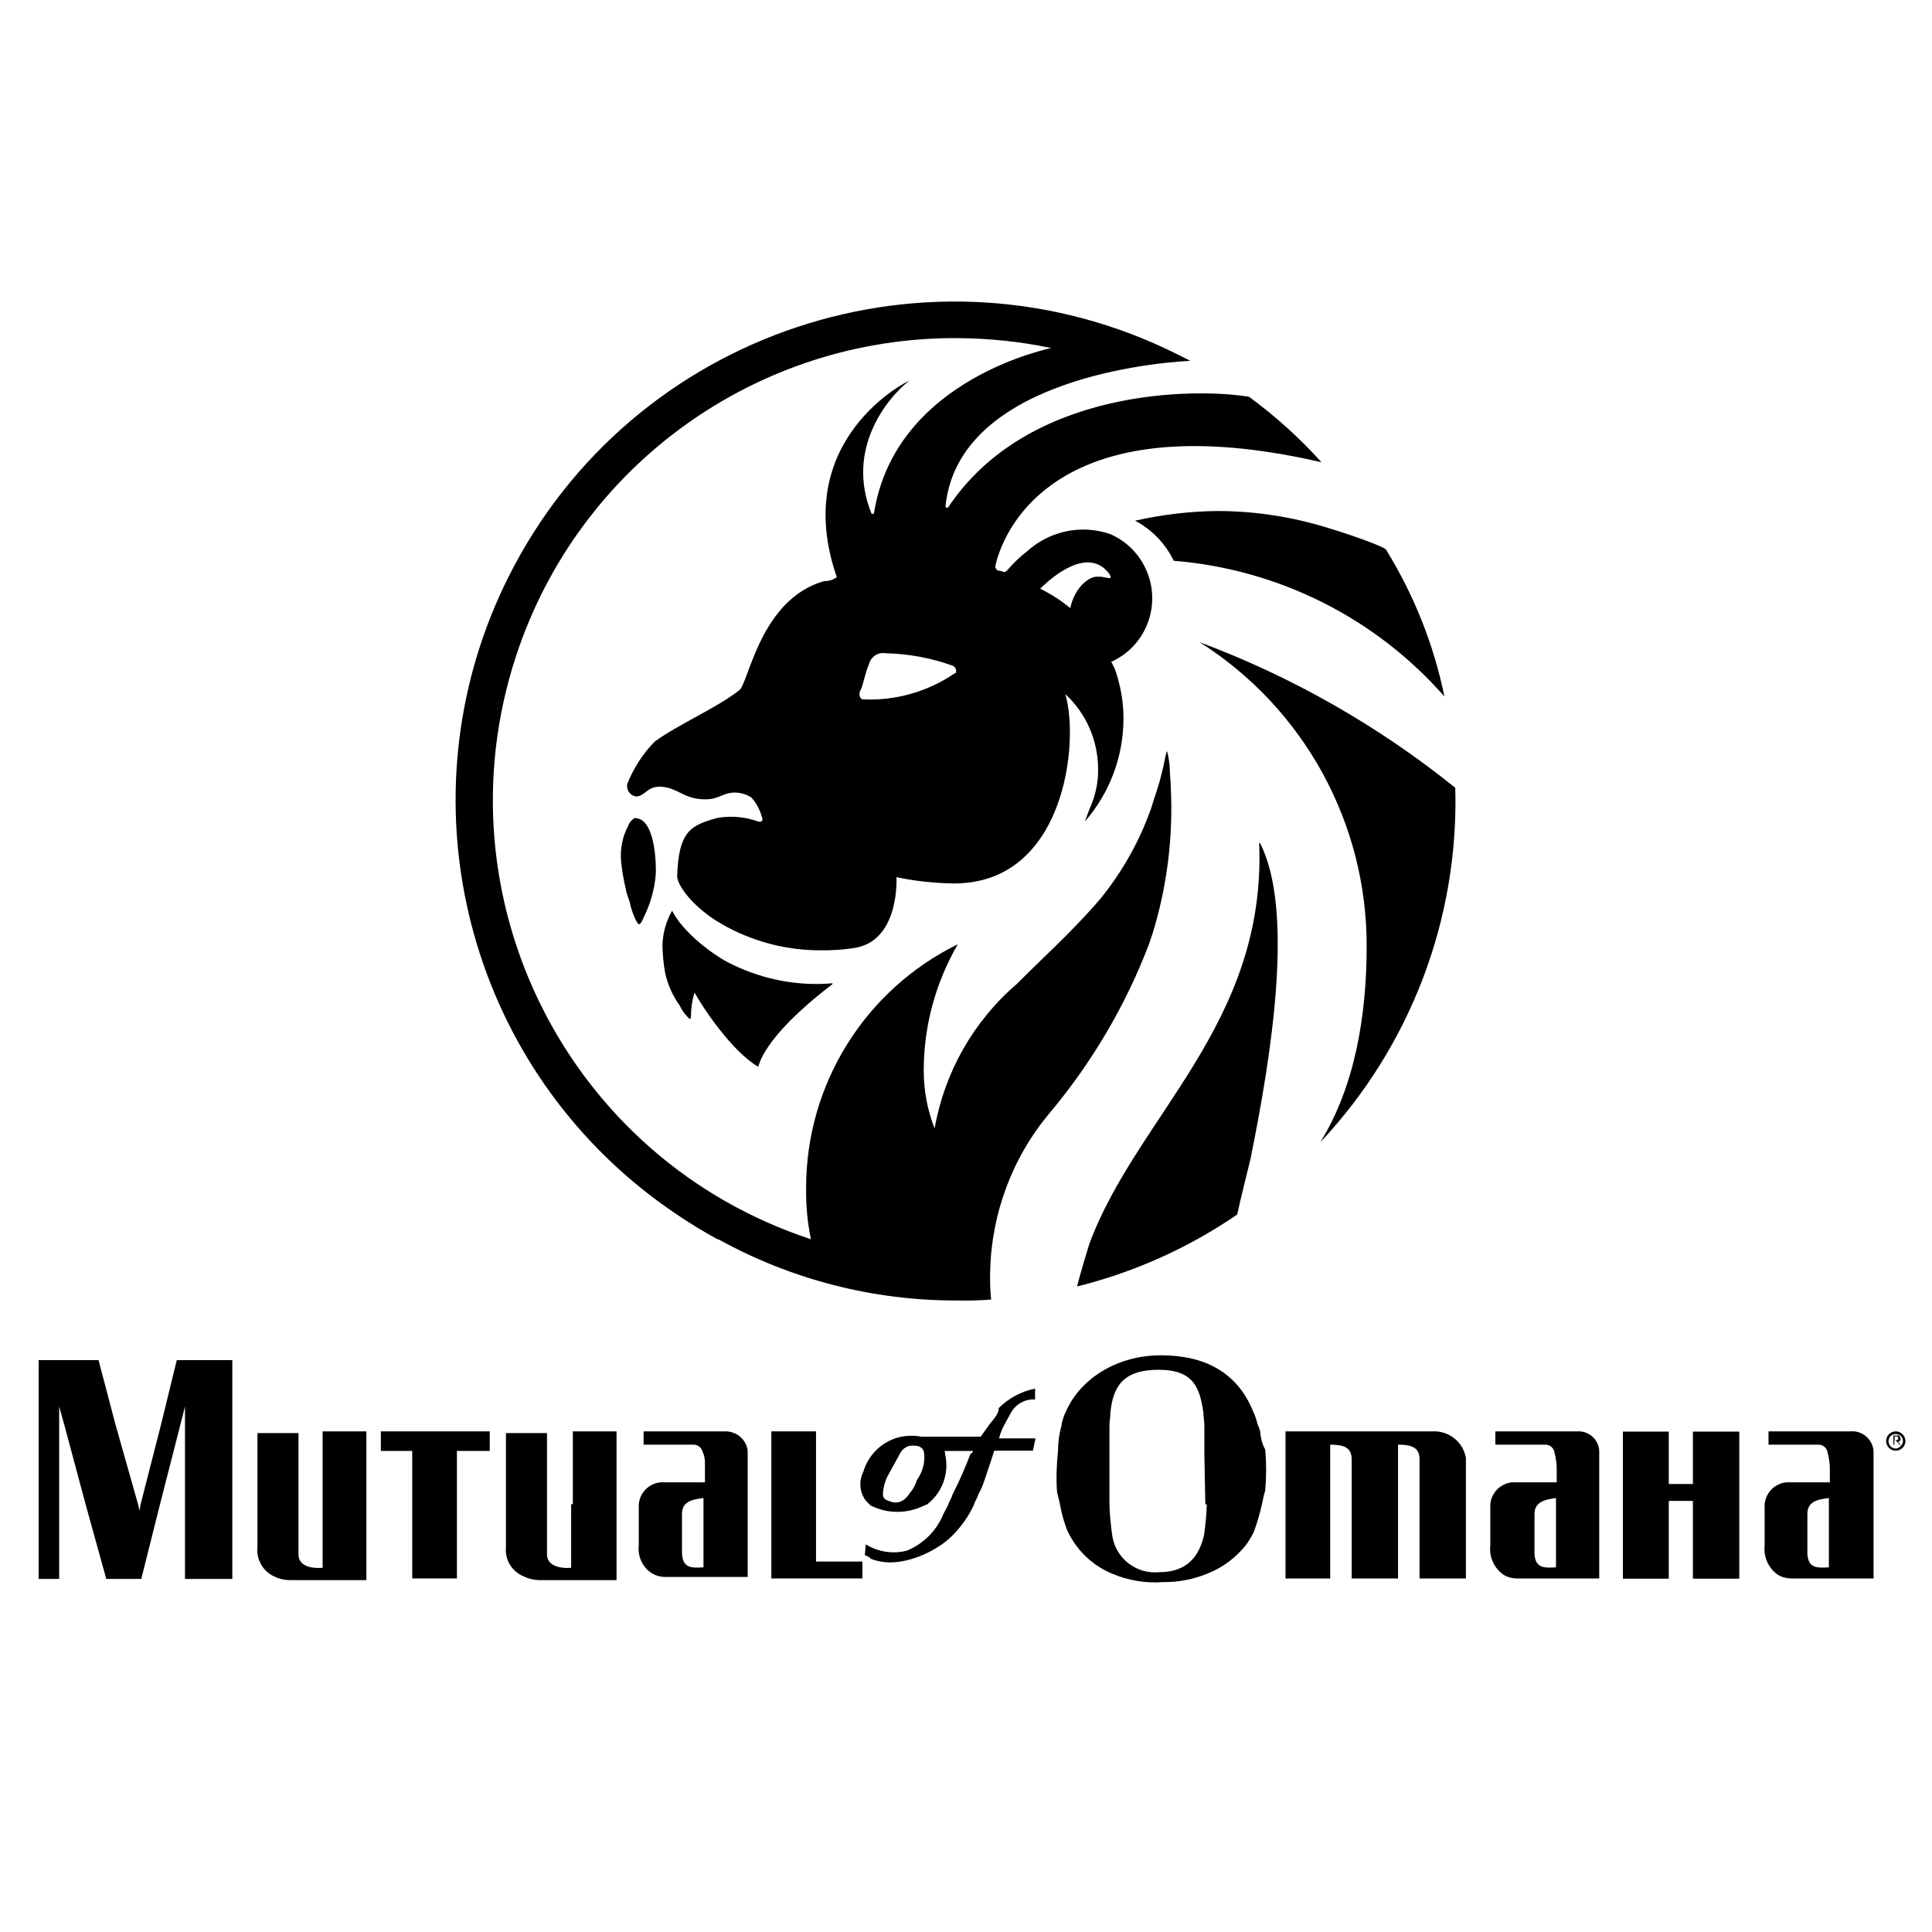 <?xml version="1.0" encoding="utf-8"?>
<!-- Generator: Adobe Illustrator 25.4.1, SVG Export Plug-In . SVG Version: 6.00 Build 0)  -->
<svg version="1.1" id="Layer_1" xmlns="http://www.w3.org/2000/svg" xmlns:xlink="http://www.w3.org/1999/xlink" x="0px" y="0px"
	 viewBox="0 0 800 800" style="enable-background:new 0 0 800 800;" xml:space="preserve">
<g>
	<g id="a">
		<g transform="translate(400.059 400.399)">
			<g transform="translate(-257.059 -176.399)">
				<path d="M194.9,399v-30.3h-18.5v60.9h37.7v-7h-19.2V399z"/>
				<path d="M14.7,376.8h13v52.8h18.5v-52.8h13.6v-8.1H14.7V376.8z"/>
				<path d="M-9.4,399v26.2c-5.5,0.4-10-1.1-10-5.5v-50.3h-17v47.3c-0.5,5.1,2.3,10,7,12.1c2,1,4.3,1.5,6.6,1.5H8.7v-61.6H-9.4V399z
					"/>
				<path d="M157.2,368.7h-33.7v5.5h20.7c1.6,0,3.1,1,3.6,2.6c0.8,1.7,1.2,3.6,1.1,5.5v7.5h-18.5c-5.4,0.6-9.3,5.3-8.9,10.7V416
					c-0.5,4.6,1.6,9.1,5.5,11.5c1.7,1,3.6,1.5,5.5,1.5h34.1v-52.2C166.1,372.1,162,368.6,157.2,368.7z M148.3,425
					c-5.5,0.4-8.5,0-8.9-5.5v-16.6c0-5.1,4-6,8.9-6.6V425L148.3,425z"/>
				<path d="M93.5,399v26.2c-5.1,0.4-10-1.1-10-5.5v-50.3h-17v47.3c-0.5,5.3,2.6,10.2,7.5,12.1c2,1,4.3,1.5,6.6,1.5h31.7v-61.6H94.2
					v30L93.5,399z"/>
				<path d="M451.7,368.7h-62.4v60.9h18.5v-55.4c5.5,0,8.9,1.1,8.9,6v49.4h19.2v-55.4c5.5,0,8.9,1.1,8.9,6v49.4H464v-49.9
					C463,373.7,457.9,369.1,451.7,368.7L451.7,368.7z"/>
				<path d="M378.8,368.7c-0.3-1-0.6-2-1.1-3l0,0c-0.4-1.9-1.1-3.8-1.9-5.5c-6.6-16-20-23-38.1-23c-18.1,0-33.2,9.6-39.2,23
					c-0.9,1.8-1.5,3.6-1.9,5.5l0,0v0.4c-1,3.5-1.5,7-1.5,10.7c-0.6,5.7-0.8,11.4-0.4,17l1.1,4.5l0,0c0.6,3.4,1.4,6.8,2.6,10
					c0.3,0.9,0.6,1.7,1.1,2.6c3.8,7.5,10,13.3,17.7,16.6c6.8,2.9,14.2,4.2,21.5,3.6c6.4,0.1,12.7-1.2,18.5-3.6
					c6.3-2.5,11.8-6.7,16-12.1c1.1-1.6,2.1-3.3,3-5.1c1.5-4.1,2.7-8.3,3.6-12.6l0,0c0.3-1.5,0.6-3,1.1-4.5c0.5-5.7,0.5-11.4,0-17
					C379.6,373.9,379,371.3,378.8,368.7z M356.7,398.8c-0.1,4.2-0.5,8.4-1.1,12.6c-1.9,8.9-7,15.6-18.5,15.6
					c-9.7,1-18.4-5.9-19.6-15.6c-0.6-4.2-1-8.4-1.1-12.6l0,0v-32.4c0-1.9,0.4-3.6,0.4-5.5c1.1-11.1,5.5-17.7,20-17.7
					s17,7.5,18.5,17.7c0,1.5,0.4,3.6,0.4,5.5l0,0v11.5l0.4,21.1L356.7,398.8z"/>
				<path d="M-76.3,365.8l-8.5,33.2l-0.4,2.6l-0.6-2.6l-9.4-33.2l-7-26.6H-127v90.6h8.5v-71.4l2.1,7.5l8.9,33.2l8.5,30.7h14.5
					l7.7-30.7l8.5-33.2l1.9-7.5v71.4h19.6v-90.6h-23L-76.3,365.8z"/>
				<path d="M266.7,365.8L266.7,365.8l-3.6,5.1h-24.5c-3.3-0.6-6.7-0.5-10,0.4c-6.8,2-12.1,7.3-14.1,14.1c-2,3.9-1.6,8.6,1.1,12.1
					l1.9,1.9l0,0c7,3.5,15.2,3.5,22.2,0l0,0l1.1-0.4c6.5-4.9,9.4-13.2,7.5-21.1c0-0.4,0-1.1-0.4-1.1h12.1c-0.4,0.4-0.4,1.1-1.1,1.1
					c-2.2,5.8-4.7,11.5-7.5,17c-0.4,1.5-1.5,3-1.9,4.5l0,0l-1.9,3.6c-2.8,6.9-8.3,12.3-15.1,15.1c-5.8,1.5-11.9,0.5-17-2.6l-0.4,4.5
					c1,0.2,1.9,0.8,2.6,1.5c1.3,0.5,2.7,0.9,4,1.1c9.6,1.9,23-4,29.6-10.7c3.7-3.7,6.7-7.9,8.9-12.6l0,0c0.4-1.5,1.5-3,1.9-4.5
					c1.1-1.9,1.9-3.9,2.6-6c1.9-5.5,4-12.1,4-12.1h16l1.1-5.1h-15.1c0.4-1.8,1.1-3.5,1.9-5.1l0,0l3-5.5c2-3.6,5.9-5.8,10-5.5v-4.5
					c-5.7,1.1-11,4-15.1,8.1C270.8,360.9,268.9,363.2,266.7,365.8z M236.7,388.8c-0.6,2-1.6,3.9-3,5.5c-1.9,3-4.5,4.5-7.5,3.6
					c-3-0.9-3.6-1.5-3.6-3.6c0.2-2.4,0.8-4.8,1.9-7l5.5-10c0.8-1.3,2.1-2.2,3.6-2.6c3.6-0.4,5.5,0.4,6,2.6
					C240.2,381.3,239.1,385.4,236.7,388.8L236.7,388.8z"/>
				<path d="M509.9,368.7h-33.7v5.5h20.7c1.6,0,3.1,1,3.6,2.6c0.8,2.8,1.2,5.6,1.1,8.5v4.5H483c-5.4,0.6-9.3,5.3-8.9,10.7V416
					c-0.5,4.8,1.6,9.4,5.5,12.1c1.7,1,3.6,1.5,5.5,1.5h34.1v-52.8c-0.2-4.7-4.2-8.3-8.9-8.1C510.2,368.7,510,368.7,509.9,368.7
					L509.9,368.7z M501.3,425c-5.5,0.4-8.5,0-8.9-5.5v-16.6c0-5.1,4.5-6,8.9-6.6V425z"/>
				<path d="M622.8,368.7h-33.5v5.5H610c1.6,0,3.1,1,3.6,2.6c0.8,2.8,1.2,5.6,1.1,8.5v4.5h-18.1c-5.4,0.6-9.3,5.3-8.9,10.7V416
					c-0.5,4.8,1.6,9.4,5.5,12.1c1.7,1,3.6,1.5,5.5,1.5h34.1v-52.8c-0.4-4.9-4.8-8.6-9.7-8.1C623,368.7,622.9,368.7,622.8,368.7
					L622.8,368.7z M614.3,425c-5.5,0.4-8.5,0-8.9-5.5v-16.6c0-5.1,4-6,8.9-6.6V425L614.3,425z"/>
				<path d="M558,377.3v13.2h-10v-21.7h-19v60.9h19v-32.2h10v32.2h19.2v-60.9H558V377.3z"/>
				<path d="M642,368.7c-2.2,0-4,1.8-4,4s1.8,4,4,4c2.2,0,4-1.8,4-4l0,0l0,0C646,370.6,644.2,368.7,642,368.7z M642,375.8
					c-1.6,0-3-1.3-3-3s1.3-3,3-3c1.6,0,3,1.3,3,3l0,0C644.8,374.4,643.6,375.7,642,375.8z"/>
				<path d="M643,371.9c0,0.2-0.2,0.4-0.4,0.4h-1.1v-1.5h1.1C643,370.9,643,371.3,643,371.9z M644.1,374.9l-0.4-1.1l-0.4-0.4
					l-0.4-0.4c0.6,0,1.1-0.5,1.1-1.1v0l0,0c0-0.4,0-0.4-0.4-1.1s-0.4-0.4-1.1-0.4h-1.5v3.8h0.4v-1.9h0.4l1.1,1.1l0.4,0.4
					L644.1,374.9z"/>
				<path d="M406.9-5.4c-14.8-4.6-30.3-7-45.8-7c-11.5,0.1-22.9,1.5-34.1,4c7,3.7,12.6,9.5,16,16.6c43.3,3.5,83.5,23.6,112.1,56.2
					c-4.4-21.5-12.6-42-24.1-60.7C431,2.7,417-2.4,406.9-5.4z M287.8,19.7c5.1-5.1,20-17.7,28.6-6l0,0c1.5,2.6-0.4,1.5-3.6,1.1h-1.1
					c-4-0.4-10,5.1-11.5,13c-3.9-3.2-8.1-5.9-12.6-8.1L287.8,19.7z M252.2,54.9c-11.1,7.5-24.3,11.3-37.7,10.7c-1.9,0-1.9-3-1.1-4
					s1.5-6,3.6-11.1c0.9-2.8,3.7-4.5,6.6-4c9.5,0.2,18.8,1.9,27.7,5.1c1.2,0.4,1.9,1.7,1.5,3c0,0,0,0,0,0L252.2,54.9z M344.7-77.2
					c-101.9-51.1-226-9.9-277.1,92c-43.4,86.4-20.9,191.4,54,252.5c10.1,8.2,20.8,15.4,32.2,21.7l1.1,0.4
					c30.2,16.6,64,25.2,98.4,25.1c4.7,0.1,9.4,0,14.1-0.4c-0.4-3.8-0.5-7.7-0.4-11.5c0.5-24.1,9.2-47.4,24.7-65.8
					c17.5-20.9,31.4-44.5,41.1-69.9l1.5-4.5c6-19.5,8.5-39.9,7.5-60.3c0-1.9-0.4-5.5-0.4-7.5c-0.1-2.5-0.5-5-1.1-7.5
					c-0.4,0-1.1,4-1.5,6l-1.5,6c-1.1,4-2.6,8.1-3.6,11.5c-4.9,13.9-12.2,26.8-21.5,38.1c-12.6,14.5-23.7,24.1-34.1,34.7
					c-18,15.4-30,36.6-34.1,59.9c-3-7.7-4.5-15.8-4.5-24.1c0-18.3,4.9-36.3,14.1-52.2c-38.5,18.9-62.9,58.1-62.8,101
					c-0.1,6.9,0.5,13.9,1.9,20.7v0.4c-100.4-33-155-141.1-122-241.5c25.9-78.9,99.7-132,182.7-131.6c13,0.1,26,1.4,38.8,4.1
					c1.1,0-64.4,12.1-73.3,68.4c0,0.4-1.1,0.4-1.1,0c-10.7-26.6,6.6-47.7,15.6-54.8c0.4-0.4-49.6,23.7-30,81v0.4
					c-1.5,1-3.3,1.6-5.1,1.5C171.5,24.2,167,59.4,163,61.9C154,69,137.8,76,128.2,83c-5,5-8.9,11.1-11.5,17.7
					c-0.4,2.4,1.2,4.7,3.6,5.1c4,0,4.5-4.5,10.7-4c6.2,0.4,8.9,4.5,16,5.1c7,0.6,8.1-1.9,12.6-2.6c3-0.4,6,0.3,8.5,1.9
					c2.2,2.4,3.7,5.4,4.5,8.5c0.3,0.5,0.1,1.2-0.4,1.5c0,0,0,0-0.1,0h-1.1c-5.4-2-11.3-2.5-17-1.5c-10.7,3-16,5.1-16.6,24.1
					c0,3,4.5,10.7,15.6,18.1c12.8,8.1,27.5,12.4,42.6,12.6c5.3,0.1,10.7-0.2,16-1.1c18.1-3.6,16.6-29.2,16.6-29.2
					c7.4,1.6,15,2.4,22.6,2.6c47.3,1.1,53.3-58.8,47.3-78.4c8.7,8,13.6,19.3,13.6,31.1c0.1,5.7-1.2,11.4-3.6,16.6l-1.9,5.1
					c10.2-11.7,15.9-26.7,16-42.2c0.1-7.2-1.2-14.3-3.6-21.1l-1.5-3h0.4c14.5-6.8,20.7-24.1,13.8-38.6c-3-6.4-8.2-11.4-14.7-14.2
					c-11.8-4-24.8-1.3-34.1,7c-3.1,2.4-5.9,5.1-8.5,8.1c-0.4,0.4-1.1,1.1-1.9,0.4l-1.9-0.4c-0.4,0-1.1-1.1-1.1-1.5l0,0
					c0,0,11.5-71.8,135.1-43.3c-9-10-19.1-19.1-30-27.1c-21.5-3.6-91.4-4-124.6,45.8c-0.3,0.2-0.7,0.2-0.9,0
					c-0.1-0.1-0.2-0.2-0.2-0.4c5.1-50.3,80.3-59.2,101.4-60.3L344.7-77.2z"/>
				<path d="M459.6,102.2c-31.8-25.6-67.6-46-105.9-60.3l0,0c43.2,27.3,69.4,75,69.2,126.1c0,29.2-5.1,58.2-19.2,81
					C441,209.3,461.1,156.6,459.6,102.2z"/>
				<path d="M378.8,125.2c0,0-0.4-0.4-0.4,0l0,0c3,74.8-50.7,112.9-70.3,165.8c0,0-3.6,11.5-5.1,17.7c23.7-5.9,46.2-16,66.3-29.8
					c1.5-7,3.6-15.1,5.5-23l0,0C383.7,212.1,392.9,152.9,378.8,125.2z"/>
				<path d="M117.2,117.8c-2.5,4.6-3.5,9.9-3,15.1c0.4,3.7,1,7.4,1.9,11.1c0.4,2.6,1.5,4.5,1.9,6.6c0.4,2.1,2.6,8.1,3.6,8.1
					s1.9-3,3-5.1c2.3-5.3,3.7-10.9,4-16.6c0-8.5-1.5-21.5-8.1-22.2C119.5,114.1,117.2,117.1,117.2,117.8z"/>
				<path d="M170.9,217.7L170.9,217.7c0.4,0,1.1-11.5,30.7-34.1c0,0,0.4-0.4,0-0.4c-0.4,0-0.4-0.4-0.4,0l0,0
					c-13.8,1.1-27.7-1.5-40.3-7.5c-8.1-3.6-21.1-13.6-25.6-22.6c-2.5,4.4-3.9,9.4-4,14.5c0.1,3.7,0.4,7.4,1.1,11.1
					c1,4.9,3.1,9.5,6,13.6c0.9,1.9,2.1,3.6,3.6,5.1c1.1,1.1,1.1,0,1.1-0.4c0-3.4,0.5-6.8,1.5-10C147.9,193,159.8,211.1,170.9,217.7z
					"/>
			</g>
		</g>
	</g>
</g>
</svg>
